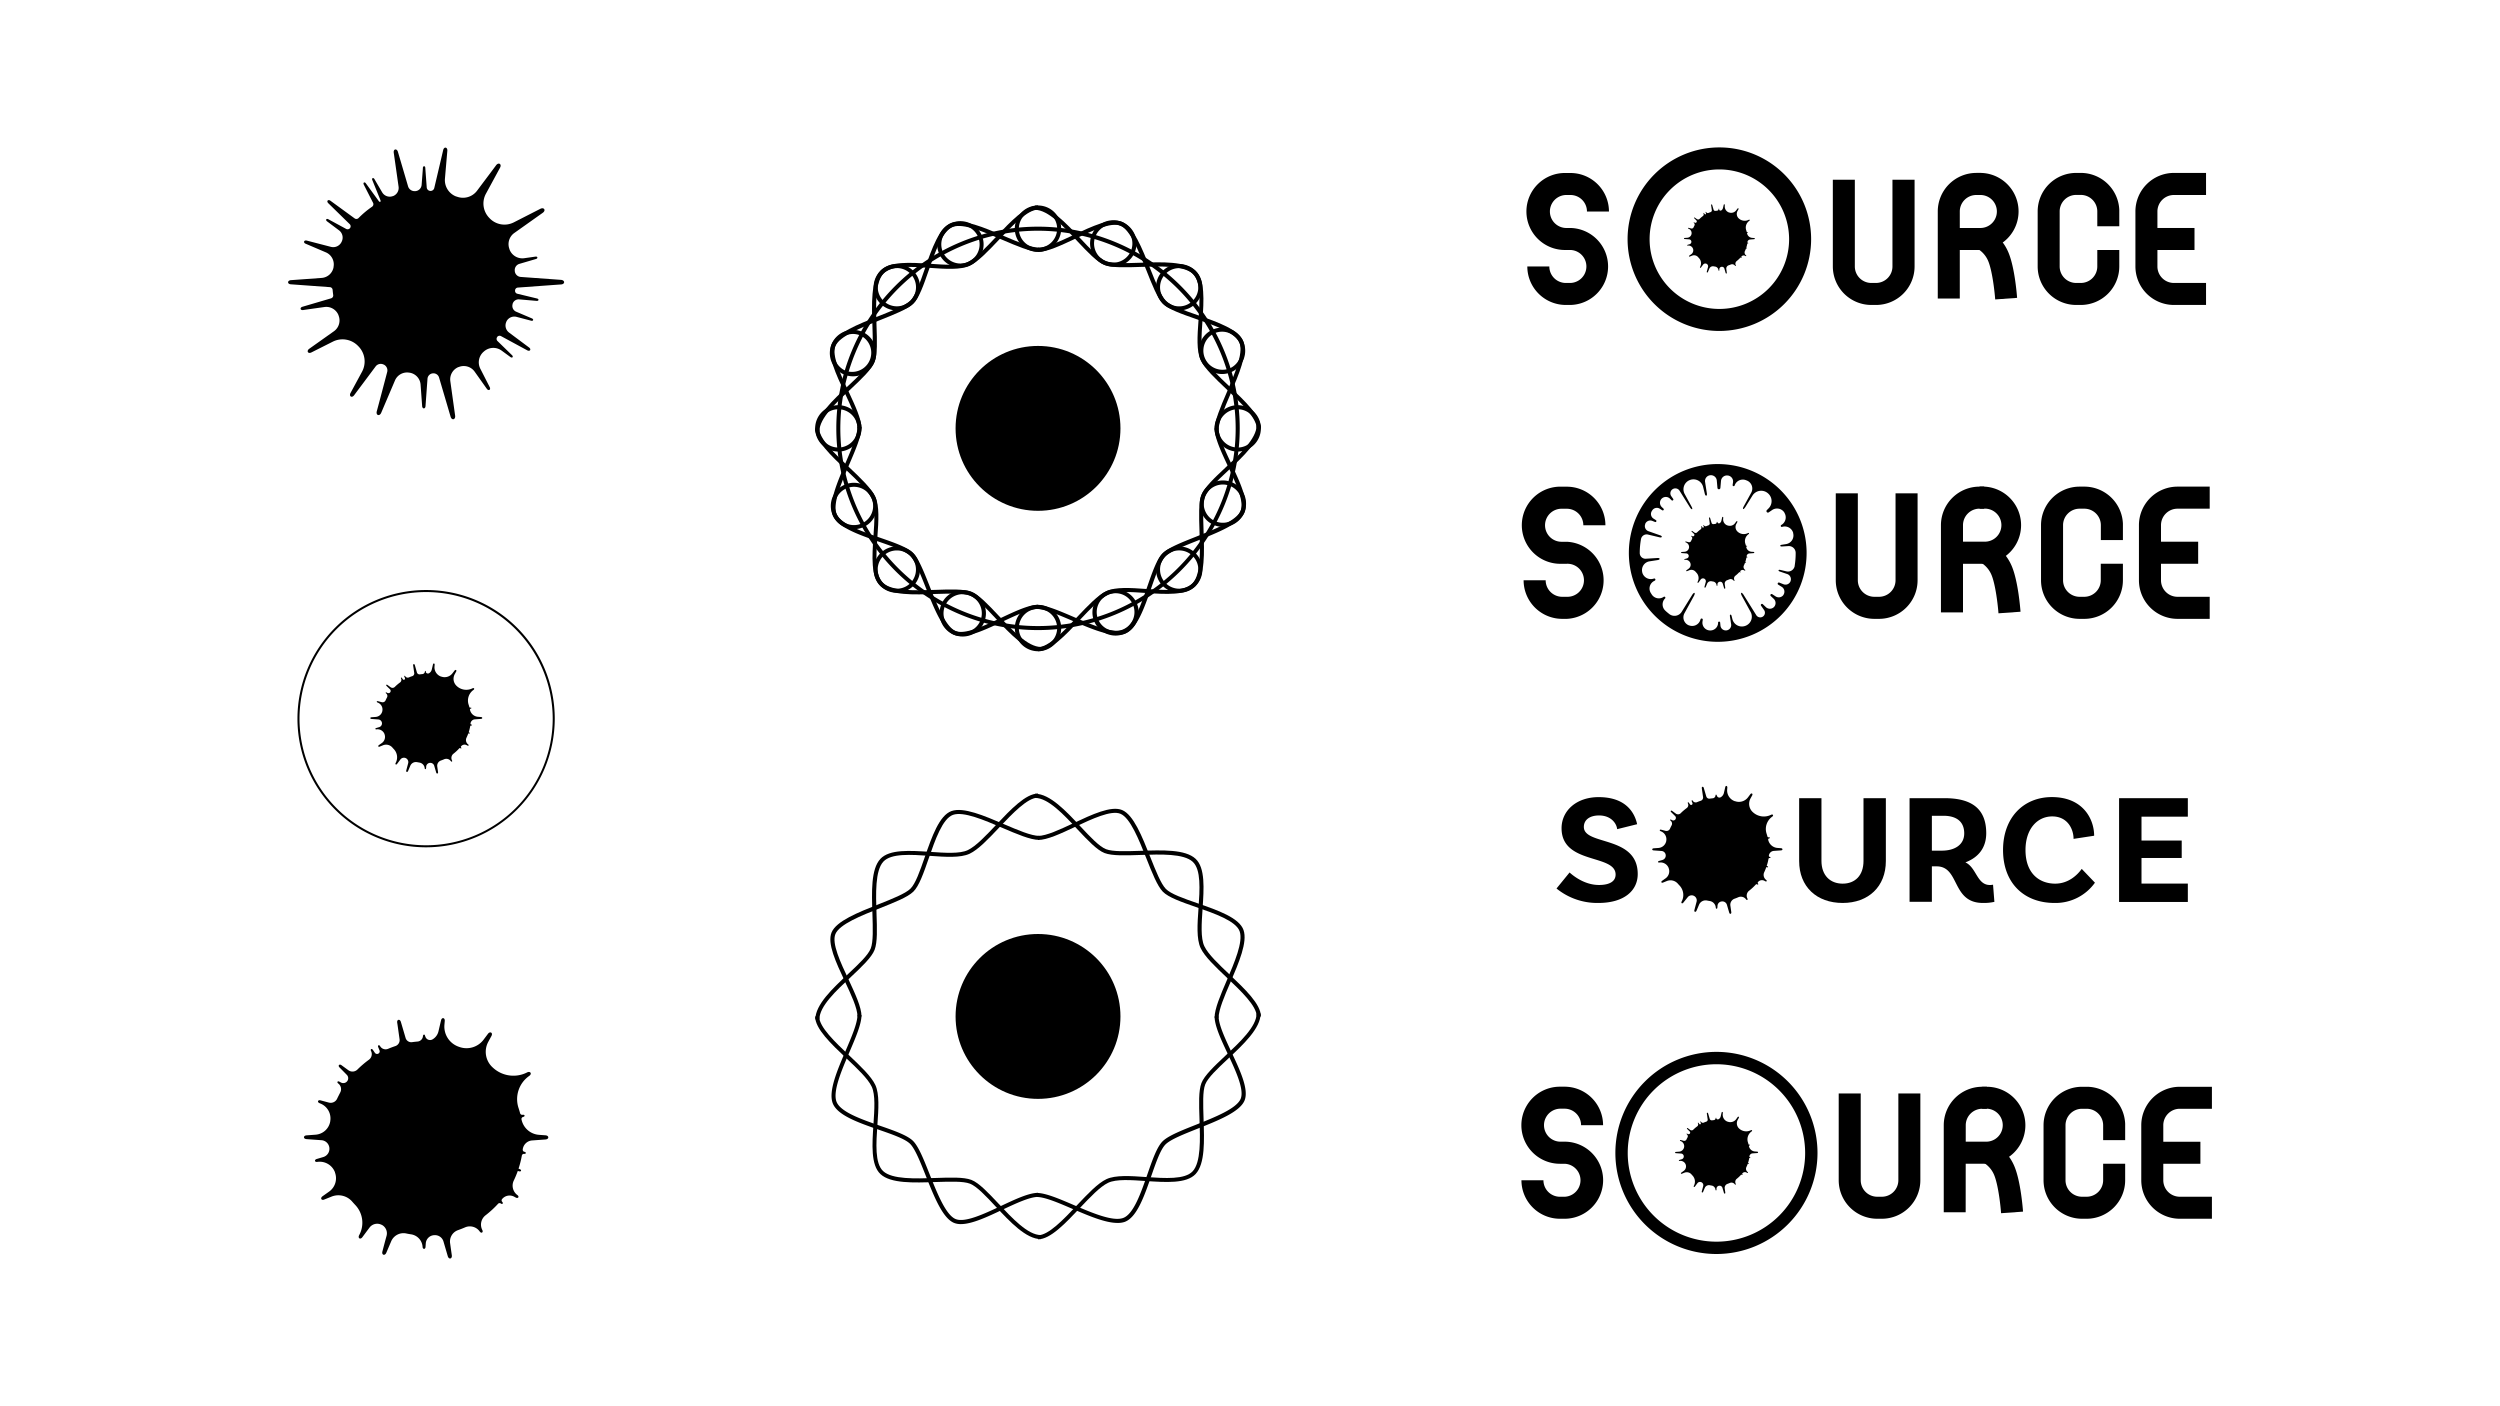 <svg xmlns="http://www.w3.org/2000/svg" viewBox="0 0 1200 675"><g id="Layer_2" data-name="Layer 2"><circle cx="498.25" cy="205.62" r="39.57"/><path d="M498.25,302.44a96.82,96.82,0,1,1,96.82-96.82A96.93,96.93,0,0,1,498.25,302.44Zm0-191.69a94.88,94.88,0,1,0,94.87,94.87A95,95,0,0,0,498.25,110.75Z"/><path d="M498.25,120.91a11.14,11.14,0,1,1,11.13-11.14A11.15,11.15,0,0,1,498.25,120.91Zm0-20.32a9.19,9.19,0,1,0,9.18,9.18A9.19,9.19,0,0,0,498.25,100.59Z"/><path d="M498.25,312.6a11.13,11.13,0,1,1,11.13-11.13A11.14,11.14,0,0,1,498.25,312.6Zm0-20.32a9.19,9.19,0,1,0,9.18,9.19A9.2,9.2,0,0,0,498.25,292.28Z"/><path d="M594.1,216.75a11.13,11.13,0,1,1,11.13-11.13A11.15,11.15,0,0,1,594.1,216.75Zm0-20.31a9.19,9.19,0,1,0,9.18,9.18A9.19,9.19,0,0,0,594.1,196.44Z"/><path d="M402.4,216.75a11.13,11.13,0,1,1,11.13-11.13A11.14,11.14,0,0,1,402.4,216.75Zm0-20.31a9.19,9.19,0,1,0,9.19,9.18A9.2,9.2,0,0,0,402.4,196.44Z"/><path d="M566,149a11.13,11.13,0,1,1,7.87-3.25h0A11.09,11.09,0,0,1,566,149Zm0-20.3a9.18,9.18,0,1,0,6.5,15.67h0a9.18,9.18,0,0,0-6.5-15.67Z"/><path d="M430.47,284.53a11.13,11.13,0,1,1,7.88-3.26h0A11.09,11.09,0,0,1,430.47,284.53Zm0-20.32a9.19,9.19,0,1,0,6.5,2.69A9.13,9.13,0,0,0,430.47,264.21Z"/><path d="M566,284.52a11.09,11.09,0,0,1-7.87-3.25h0a11.13,11.13,0,0,1,15.74-15.74,11.12,11.12,0,0,1-7.87,19Zm-6.49-4.63a9.19,9.19,0,1,0,0-13,9.2,9.2,0,0,0,0,13Z"/><path d="M430.47,149a11.08,11.08,0,0,1-7.87-3.26h0a11.14,11.14,0,1,1,7.87,3.26Zm0-20.31A9.18,9.18,0,0,0,424,144.34h0a9.19,9.19,0,0,0,13,0,9.18,9.18,0,0,0-6.5-15.67Z"/><path d="M534.37,128a11.24,11.24,0,0,1-4.19-.82,11.14,11.14,0,1,1,4.19.82Zm0-20.32a9.2,9.2,0,1,0,8.45,5.62,9.19,9.19,0,0,0-8.45-5.62Z"/><path d="M462.1,305.53a11.13,11.13,0,1,1,4.21-21.44,11.15,11.15,0,0,1,6.12,14.51h0A11.16,11.16,0,0,1,462.1,305.53Zm0-20.32a9.19,9.19,0,1,0,3.45.68A9.21,9.21,0,0,0,462.13,285.21Z"/><path d="M587,252.89a11,11,0,0,1-4.2-.83h0a11.13,11.13,0,1,1,8.39-20.62A11.14,11.14,0,0,1,587,252.89Zm0-20.32a9.18,9.18,0,0,0-3.48,17.69h0A9.18,9.18,0,1,0,587,232.57Z"/><path d="M409.47,180.63a11.14,11.14,0,1,1,4.33-.88A11.1,11.1,0,0,1,409.47,180.63Zm0-20.33A9.22,9.22,0,0,0,401,166,9.2,9.2,0,0,0,406,178h0a9.19,9.19,0,0,0,6.92-17A9.23,9.23,0,0,0,409.47,160.3Z"/><path d="M586.59,179.53a11.13,11.13,0,0,1-4.34-21.39,11.14,11.14,0,0,1,14.58,5.93,11.15,11.15,0,0,1-5.93,14.58h0A11,11,0,0,1,586.59,179.53Zm0-20.32a9.25,9.25,0,0,0-3.57.72,9.19,9.19,0,0,0,7.14,16.93h0a9.19,9.19,0,0,0-3.57-17.65Z"/><path d="M409.93,254a11.15,11.15,0,0,1-4.2-.83,11.13,11.13,0,0,1-.13-20.57,11.13,11.13,0,1,1,4.33,21.4Zm0-20.33a9.19,9.19,0,1,0,3.58,17.65h0a9.19,9.19,0,0,0-3.58-17.65Z"/><path d="M535.48,305.08a11.14,11.14,0,0,1-4.2-.82,11.1,11.1,0,1,1,4.2.82Zm0-20.33a9.22,9.22,0,0,0-3.56.73,9.06,9.06,0,1,0,3.56-.73Z"/><path d="M461,128.44a11.14,11.14,0,1,1,4.33-.88A11.28,11.28,0,0,1,461,128.44Zm0-20.33a9.18,9.18,0,0,0-8.45,12.76h0A9.19,9.19,0,1,0,461,108.11Z"/><path d="M393.31,207h-1.94c0-7.09,8.36-14.9,15.74-21.79,4.94-4.62,9.61-9,10.86-12.25s1-9.67.8-16.44c-.37-10.63-.76-21.62,3.81-26.53,4.38-4.71,14.31-4,23.91-3.37,7,.48,14.19,1,18.06-.85s8.58-6.82,13.61-12.14c7-7.38,14.2-15,20.09-15v2c-5.06,0-12.29,7.64-18.67,14.38-5.17,5.46-10.05,10.62-14.2,12.57-4.33,2-11.47,1.55-19,1-9.15-.63-18.6-1.27-22.36,2.76-4,4.31-3.63,15.38-3.29,25.14.25,7,.48,13.56-.92,17.2s-6.24,8.19-11.35,13C401.35,193.26,393.31,200.76,393.31,207Z"/><path d="M498.25,312.6v-1.94c5.05,0,12.29-7.65,18.67-14.39,5.17-5.46,10.05-10.62,14.2-12.57,4.33-2,11.46-1.54,19-1,9.15.63,18.6,1.28,22.36-2.75,4-4.32,3.63-15.38,3.28-25.14-.24-7-.47-13.56.93-17.2s6.24-8.2,11.35-13c7.09-6.62,15.13-14.13,15.13-20.37h1.94c0,7.09-8.36,14.9-15.74,21.79-4.94,4.62-9.61,9-10.87,12.24s-1,9.67-.79,16.44c.37,10.63.76,21.63-3.81,26.53-4.39,4.71-14.31,4-23.91,3.38-7-.48-14.19-1-18.07.84s-8.57,6.83-13.61,12.15C511.36,305,504.14,312.6,498.25,312.6Z"/><path d="M605.23,205.62h-2c0-5.05-7.64-12.29-14.38-18.67-5.46-5.17-10.62-10-12.57-14.19-2-4.34-1.55-11.47-1-19,.63-9.14,1.28-18.6-2.76-22.35-4.31-4-15.37-3.63-25.13-3.29-7,.24-13.57.47-17.21-.93s-8.19-6.24-13-11.35c-6.62-7.09-14.12-15.12-20.37-15.12v-2c7.09,0,14.9,8.36,21.8,15.74,4.61,4.94,9,9.61,12.24,10.87s9.67,1,16.44.79c10.63-.37,21.62-.76,26.53,3.81,4.71,4.39,4,14.32,3.37,23.92-.48,7-1,14.18.85,18.06s6.82,8.57,12.15,13.61C597.61,192.52,605.23,199.73,605.23,205.62Z"/><path d="M499.63,312.51c-7.09,0-14.9-8.37-21.79-15.75-4.62-4.94-9-9.61-12.24-10.86s-9.67-1-16.44-.8c-10.63.38-21.63.76-26.53-3.81-4.71-4.38-4-14.31-3.37-23.91.47-7,1-14.19-.85-18.06s-6.82-8.57-12.15-13.61c-7.37-7-15-14.19-15-20.09h1.94c0,5.06,7.65,12.29,14.39,18.67,5.46,5.17,10.62,10.05,12.57,14.2,2,4.33,1.55,11.47,1,19-.63,9.15-1.28,18.6,2.75,22.36,4.32,4,15.38,3.63,25.14,3.29,7-.25,13.56-.48,17.21.92s8.19,6.25,13,11.36c6.63,7.09,14.13,15.12,20.37,15.12Z"/><path d="M584.93,206.19H583c0-4.25,2.83-10.8,5.8-17.73,3.75-8.75,8-18.67,6.24-23.68s-12-8.56-21-11.68c-6.8-2.37-13.23-4.6-15.9-7.38s-5.15-9.09-7.82-15.82c-3.66-9.19-7.8-19.6-12.49-21.56-4.47-1.86-13.67,2.47-21.79,6.29-6.88,3.23-13.37,6.29-17.79,6.29v-2c4,0,10.58-3.1,17-6.1,8.9-4.19,18.11-8.52,23.37-6.32,5.45,2.27,9.57,12.62,13.55,22.63,2.6,6.55,5.06,12.74,7.41,15.19s8.56,4.6,15.14,6.89c9.88,3.43,20.1,7,22.17,12.88,2,5.72-2.2,15.57-6.28,25.08C587.68,196,585,202.33,584.93,206.19Z"/><path d="M461.23,305.3a8.58,8.58,0,0,1-3.32-.59c-5.44-2.27-9.56-12.63-13.54-22.64-2.6-6.55-5.06-12.73-7.41-15.18s-8.56-4.61-15.14-6.89c-9.88-3.43-20.1-7-22.17-12.88-2-5.73,2.2-15.57,6.28-25.09,2.89-6.75,5.62-13.12,5.64-17h1.95c0,4.25-2.83,10.79-5.8,17.73-3.75,8.75-8,18.66-6.24,23.67s12,8.56,21,11.69c6.8,2.36,13.23,4.59,15.9,7.38s5.14,9.08,7.82,15.81c3.65,9.19,7.79,19.61,12.48,21.56,4.47,1.87,13.68-2.46,21.8-6.28,6.88-3.24,13.37-6.29,17.79-6.29v1.94c-4,0-10.58,3.11-17,6.11C474,301.8,466.59,305.3,461.23,305.3Z"/><path d="M536.33,304.74c-5.8,0-13.85-3.44-21.67-6.8-6.75-2.89-13.12-5.62-17-5.64v-1.95c4.25,0,10.8,2.83,17.73,5.8,8.75,3.75,18.67,8,23.68,6.24s8.56-12,11.69-21c2.36-6.8,4.59-13.22,7.38-15.9s9.08-5.14,15.81-7.82c9.19-3.65,19.6-7.79,21.56-12.48,1.86-4.47-2.47-13.68-6.29-21.8C586,216.54,583,210,583,205.62h1.95c0,4,3.1,10.58,6.1,17,4.19,8.91,8.52,18.11,6.32,23.38-2.27,5.44-12.62,9.56-22.63,13.54-6.55,2.6-12.73,5.06-15.19,7.42s-4.6,8.56-6.89,15.13c-3.43,9.88-7,20.1-12.88,22.18A10.44,10.44,0,0,1,536.33,304.74Z"/><path d="M413.53,205.62h-1.94c0-4-3.11-10.58-6.11-17-4.18-8.9-8.51-18.11-6.32-23.37,2.28-5.45,12.63-9.56,22.64-13.54,6.55-2.61,12.73-5.07,15.18-7.42s4.61-8.56,6.89-15.13c3.44-9.89,7-20.11,12.88-22.18,5.73-2,15.57,2.2,25.09,6.28,6.75,2.89,13.12,5.62,17,5.64v2c-4.24,0-10.79-2.83-17.73-5.8-8.74-3.75-18.66-8-23.67-6.23s-8.56,12-11.69,21c-2.36,6.81-4.59,13.23-7.38,15.9s-9.08,5.15-15.81,7.82c-9.19,3.66-19.6,7.8-21.56,12.49-1.86,4.47,2.47,13.67,6.29,21.79C410.48,194.71,413.53,201.2,413.53,205.62Z"/><circle cx="498.25" cy="487.89" r="39.57"/><path d="M393.31,489.28h-1.94c0-7.09,8.36-14.9,15.74-21.79,4.94-4.62,9.61-9,10.86-12.25s1-9.66.8-16.43c-.37-10.64-.76-21.63,3.81-26.54,4.38-4.71,14.31-4,23.91-3.37,7,.48,14.19,1,18.06-.85s8.58-6.82,13.61-12.14c7-7.37,14.2-15,20.09-15v1.95c-5.06,0-12.29,7.64-18.67,14.39-5.17,5.46-10.05,10.62-14.2,12.56-4.33,2-11.47,1.55-19,1-9.15-.62-18.6-1.27-22.36,2.76-4,4.32-3.63,15.38-3.29,25.14.25,7,.48,13.56-.92,17.2s-6.24,8.2-11.35,13C401.35,475.53,393.31,483,393.31,489.28Z"/><path d="M498.25,594.87v-1.94c5.05,0,12.29-7.64,18.67-14.39,5.17-5.46,10.05-10.62,14.2-12.56,4.33-2,11.46-1.55,19-1,9.14.62,18.6,1.27,22.36-2.76,4-4.32,3.63-15.38,3.28-25.14-.24-7-.47-13.56.93-17.2s6.24-8.2,11.35-13c7.09-6.62,15.13-14.13,15.13-20.37h1.94c0,7.09-8.36,14.9-15.74,21.79-4.94,4.62-9.61,9-10.87,12.25s-1,9.66-.79,16.43c.37,10.64.76,21.63-3.81,26.54-4.39,4.71-14.31,4-23.91,3.37-7-.48-14.19-1-18.07.85s-8.57,6.82-13.61,12.14C511.36,587.25,504.14,594.87,498.25,594.87Z"/><path d="M605.23,487.89h-2c0-5.05-7.64-12.28-14.38-18.67-5.46-5.16-10.62-10.05-12.57-14.19-2-4.34-1.55-11.47-1-19,.63-9.15,1.28-18.61-2.76-22.36-4.31-4-15.37-3.63-25.13-3.29-7,.24-13.57.48-17.21-.92s-8.19-6.25-13-11.36C510.61,391,503.11,383,496.86,383V381c7.09,0,14.9,8.36,21.8,15.74,4.61,4.95,9,9.61,12.24,10.87s9.67,1,16.44.79c10.63-.37,21.62-.75,26.53,3.81,4.71,4.39,4,14.32,3.37,23.92-.48,7-1,14.18.85,18.06s6.82,8.57,12.15,13.61C597.61,474.79,605.23,482,605.23,487.89Z"/><path d="M499.63,594.78c-7.09,0-14.9-8.36-21.79-15.74-4.61-4.95-9-9.61-12.24-10.87s-9.67-1-16.44-.8c-10.63.38-21.63.76-26.53-3.8-4.71-4.39-4-14.32-3.37-23.92.47-7,1-14.18-.85-18.06S411.59,513,406.26,508c-7.37-7-15-14.19-15-20.09h1.94c0,5.06,7.65,12.29,14.39,18.68,5.46,5.16,10.62,10.05,12.57,14.19,2,4.34,1.55,11.47,1,19-.63,9.15-1.28,18.61,2.75,22.36,4.32,4,15.38,3.63,25.14,3.29,7-.24,13.56-.48,17.21.92s8.19,6.25,13,11.36c6.63,7.09,14.13,15.12,20.37,15.12Z"/><path d="M584.93,488.46H583c0-4.25,2.83-10.8,5.8-17.73,3.75-8.75,8-18.66,6.24-23.67s-12-8.56-21-11.69c-6.8-2.36-13.23-4.6-15.9-7.38s-5.15-9.09-7.82-15.82c-3.66-9.18-7.8-19.6-12.49-21.55-4.47-1.87-13.67,2.46-21.79,6.28-6.88,3.24-13.37,6.29-17.79,6.29v-1.95c4,0,10.58-3.1,17-6.1,8.9-4.19,18.11-8.52,23.37-6.32,5.45,2.27,9.57,12.62,13.55,22.64,2.6,6.54,5.06,12.73,7.41,15.18s8.56,4.61,15.14,6.89c9.88,3.43,20.1,7,22.17,12.88,2,5.73-2.2,15.57-6.28,25.09C587.68,478.23,585,484.61,584.93,488.46Z"/><path d="M461.23,587.57a8.58,8.58,0,0,1-3.32-.59c-5.44-2.27-9.56-12.62-13.54-22.64-2.6-6.54-5.06-12.73-7.41-15.18s-8.56-4.61-15.14-6.89c-9.88-3.43-20.1-7-22.17-12.88-2-5.73,2.2-15.57,6.28-25.09,2.89-6.74,5.62-13.12,5.64-17h1.95c0,4.25-2.83,10.8-5.8,17.73-3.75,8.75-8,18.66-6.24,23.67s12,8.56,21,11.69c6.8,2.36,13.23,4.6,15.9,7.38s5.14,9.09,7.82,15.82c3.65,9.18,7.79,19.6,12.48,21.55,4.47,1.87,13.68-2.46,21.8-6.28,6.88-3.24,13.37-6.29,17.79-6.29v1.95c-4,0-10.58,3.1-17,6.1C474,584.07,466.59,587.57,461.23,587.57Z"/><path d="M536.33,587c-5.8,0-13.85-3.45-21.67-6.8-6.75-2.9-13.12-5.63-17-5.65v-1.94c4.25,0,10.8,2.83,17.73,5.8,8.75,3.75,18.67,8,23.68,6.23s8.56-12,11.69-21c2.36-6.8,4.59-13.22,7.38-15.9s9.08-5.14,15.81-7.82c9.19-3.65,19.6-7.79,21.56-12.48,1.86-4.47-2.47-13.68-6.29-21.8C586,498.81,583,492.32,583,487.89h1.95c0,4,3.1,10.59,6.1,17,4.19,8.91,8.52,18.11,6.32,23.38-2.27,5.45-12.62,9.56-22.63,13.54-6.55,2.61-12.73,5.06-15.19,7.42s-4.6,8.56-6.89,15.13c-3.43,9.88-7,20.1-12.88,22.18A10.17,10.17,0,0,1,536.33,587Z"/><path d="M413.53,487.89h-1.94c0-4-3.11-10.58-6.11-16.95-4.18-8.91-8.51-18.11-6.32-23.38,2.28-5.45,12.63-9.56,22.64-13.54,6.55-2.61,12.73-5.06,15.18-7.42s4.61-8.56,6.89-15.13c3.44-9.88,7-20.1,12.88-22.18,5.73-2,15.57,2.21,25.09,6.28,6.75,2.89,13.12,5.63,17,5.65v1.94c-4.24,0-10.79-2.83-17.73-5.8-8.74-3.75-18.66-8-23.67-6.23s-8.56,12-11.69,21c-2.36,6.8-4.59,13.22-7.38,15.9s-9.08,5.14-15.81,7.82c-9.19,3.65-19.6,7.79-21.56,12.48-1.86,4.47,2.47,13.67,6.29,21.8C410.48,477,413.53,483.47,413.53,487.89Z"/><path d="M269.26,134.33l-19.32-1.4a3.1,3.1,0,0,1-2.84-2.75v-.12a3.12,3.12,0,0,1,2.19-3.4l8-2.35c1-.3.79-1.28-.24-1.14l-5.42.77a6.58,6.58,0,0,1-7.07-4.23l0-.09a6.58,6.58,0,0,1,2.28-7.77l13.67-9.7c1.69-1.19.62-2.82-1.16-1.91l-12.79,6.53a9.86,9.86,0,0,1-11.54-2l-.1-.11a9.88,9.88,0,0,1-1.71-11.61c2.85-5.24,6.23-11.49,6.79-12.51,1-1.81-.69-2.8-1.88-1.2-.72,1-5.46,7.3-9.16,12.24a8.42,8.42,0,0,1-9.78,2.77l-.13,0a8.41,8.41,0,0,1-5.48-8.58c.47-5.53,1.06-12.32,1.15-13.37.15-1.81-1.59-2.16-2-.32-.33,1.46-3.13,13.32-4.27,18.17a1.81,1.81,0,0,1-1.87,1.39h-.06a1.8,1.8,0,0,1-1.69-1.67c-.24-3.26-.64-8.66-.69-9.4-.07-1.08-1.09-1-1.16,0,0,.63-.36,4.93-.6,8.17a3.25,3.25,0,0,1-2.93,3h-.17a3.25,3.25,0,0,1-3.41-2.31c-1.57-5.36-4.5-15.28-4.87-16.54-.51-1.75-2.26-1.44-2,.43.19,1.29,1.52,10.65,2.32,16.3a4.2,4.2,0,0,1-2.72,4.53l-.09,0a4.22,4.22,0,0,1-5.07-1.83c-1.56-2.67-3.41-5.82-3.71-6.35-.55-.93-1.44-.45-1,.52l3.89,9.61c.13.33.09.67-.09.78s-.5-.05-.71-.34L175.61,88c-.62-.88-1.47-.32-1,.61.34.67,3,5.91,4.47,8.76a1.47,1.47,0,0,1-.49,1.86,44.3,44.3,0,0,0-6.48,5.43,1.45,1.45,0,0,1-1.88.17l-11.6-8.46c-1.16-.85-2.11.19-1,1.23.82.79,7.27,7.12,10.24,10a1.42,1.42,0,0,1,.15,1.87v0a1.45,1.45,0,0,1-1.85.42l-8.57-4.65c-.95-.52-1.47.36-.63,1l5.78,4.33A4.36,4.36,0,0,1,164,116l-.07.16a4.43,4.43,0,0,1-5.09,2.33l-11.56-3c-1.39-.37-1.9,1-.52,1.52l9.68,4.13a6.28,6.28,0,0,1,3.68,6.87l0,.17a6.24,6.24,0,0,1-5.68,5.22l-14.77,1.07c-1.81.13-1.88,1.91,0,2l18.68,1.36a1.42,1.42,0,0,1,1.31,1.32c.07.83.17,1.65.28,2.47a1.43,1.43,0,0,1-1,1.57l-13.75,4.05c-1.38.41-1.13,1.79.35,1.58.83-.13,5.91-.85,10.18-1.45a6.33,6.33,0,0,1,6.79,4l0,.09a6.34,6.34,0,0,1-2.19,7.52l-11.87,8.42c-1.48,1.06-.62,2.61,1.06,1.75L159.74,164a10.37,10.37,0,0,1,12.16,2.09l.11.11a10.36,10.36,0,0,1,1.78,12.2l-5.52,10.2c-.87,1.6.59,2.61,1.72,1.1.81-1.1,7-9.35,10.31-13.81a3.08,3.08,0,0,1,3.86-.89l.05,0a3.09,3.09,0,0,1,1.65,3.54c-1.51,5.73-4.57,17.37-5,18.86-.53,2,1.34,2.56,2.12.73.51-1.2,4.15-9.73,6.62-15.54a6.32,6.32,0,0,1,6.86-3.71h.1a6.27,6.27,0,0,1,5.32,5.72c.32,4.33.69,9.51.75,10.33.11,1.44,1.51,1.49,1.62,0,.07-1,.62-8.67.95-13.14a2.8,2.8,0,0,1,2.55-2.58h0a2.81,2.81,0,0,1,3,2c1.67,5.67,5.09,17.27,5.52,18.76.58,2,2.47,1.5,2.19-.47L216.16,183a6.39,6.39,0,0,1,3.91-6.82l.1,0a6.41,6.41,0,0,1,7.66,2.21l5.84,8.23c.83,1.18,2.06.49,1.38-.83-.38-.73-2.58-5.06-4.51-8.83a6.76,6.76,0,0,1,1.66-8.18l.1-.08a6.76,6.76,0,0,1,8.45-.43l4.29,3.13c.87.64,1.5-.16.75-.89l-7-6.82a1.45,1.45,0,0,1-.14-1.89l0-.06a1.44,1.44,0,0,1,1.83-.41l12.61,6.83c1.26.69,2.07-.47.87-1.36l-9.62-7.18a4.22,4.22,0,0,1-1.28-5.19l0-.06a4.22,4.22,0,0,1,4.89-2.27l7,1.84c1.05.28,1.34-.69.38-1.1l-7.61-3.24a3,3,0,0,1-1.7-3.48V146a3,3,0,0,1,3.15-2.3l8.43.73c1.07.1,1.2-.92.18-1.15L248.33,141a1.43,1.43,0,0,1-1.1-1.53v-.13a1.43,1.43,0,0,1,1.32-1.3c5.26-.38,19-1.39,20.7-1.5C271.32,136.43,271.25,134.48,269.26,134.33Z"/><path d="M204.1,497.3a2.37,2.37,0,0,0,3.45,1.64,6.06,6.06,0,0,0,2.91-3.87c.61-2.62,1.11-4.75,1.24-5.28.37-1.63,1.92-1.32,1.78.28l-.16,1.86a10.24,10.24,0,0,0,6.86,10.5l.23.08a10.23,10.23,0,0,0,11.7-3.46l2.09-2.79c1.06-1.42,2.55-.54,1.67,1.06-.19.34-.72,1.34-1.46,2.69a10.11,10.11,0,0,0,1.92,12.22l.13.12A14.49,14.49,0,0,0,253,514.77h0c1.57-.8,2.52.64,1,1.69l0,0a13.59,13.59,0,0,0-5.11,15.35c.28.84.53,1.7.77,2.57a1,1,0,0,0,1.07.72l.26,0c.92-.13,1.14.75.22,1l-.19.06a1,1,0,0,0-.7,1.14v0a9.25,9.25,0,0,0,8.4,7.42l3.11.23c1.76.12,1.83,1.85,0,2l-6.39.46a4.91,4.91,0,0,0-4.53,4.34v.06a1,1,0,0,0,.74,1.05l.13,0c.89.21.79,1.11-.17,1h-.07a1,1,0,0,0-1.05.8,45.24,45.24,0,0,1-1.59,6.29l.7.3c.84.36.58,1.23-.34,1l-.72-.19a49.41,49.41,0,0,1-1.93,4.62,5.63,5.63,0,0,0,1.73,6.95h0c1.07.79.36,1.81-.77,1.2l-.76-.41a4.64,4.64,0,0,0-5.83,1.17l0,0a1,1,0,0,0,.08,1.3h0c.66.65.11,1.36-.67.79h0a1,1,0,0,0-1.32.14,47.34,47.34,0,0,1-6,5.52,5.66,5.66,0,0,0-1.56,7.07h0c.6,1.17-.49,1.78-1.22.74h0a5.81,5.81,0,0,0-7.09-2c-1.08.47-2.18.9-3.3,1.3a5.79,5.79,0,0,0-3.85,6.3c.4,2.88.74,5.22.82,5.79.25,1.75-1.43,2.18-1.94.42-.19-.67-1.07-3.65-2.07-7.07a4.24,4.24,0,0,0-4.43-3l-.14,0a4.22,4.22,0,0,0-3.91,3.89c-.06.86-.11,1.48-.12,1.71-.09,1.32-1.34,1.27-1.43,0v-.1a6.5,6.5,0,0,0-5.53-5.91c-.79-.12-1.58-.26-2.36-.43a6.43,6.43,0,0,0-7.18,3.8l-2.33,5.46c-.69,1.63-2.35,1.13-1.87-.64.19-.7,1-3.89,2-7.5a4.6,4.6,0,0,0-2.33-5.26l-.07,0a4.6,4.6,0,0,0-5.79,1.33c-1.7,2.27-3.1,4.16-3.44,4.62-1,1.34-2.29.44-1.52-1v0a12.39,12.39,0,0,0-1.82-14.4c-.53-.56-1.05-1.13-1.55-1.71a8.79,8.79,0,0,0-9.95-2.36l-3.3,1.33c-1.51.73-2.25-.61-.94-1.54l3.12-2.21a7.84,7.84,0,0,0,2.82-9.14l0-.12a7.84,7.84,0,0,0-8.48-5h0c-1.31.19-1.53-1-.31-1.39l3.17-.94a4.11,4.11,0,0,0,2.93-4.34v-.06a4.1,4.1,0,0,0-3.78-3.68l-7.19-.52c-1.66-.12-1.6-1.69,0-1.81l4.38-.32a7.71,7.71,0,0,0,7-6.35l0-.11a7.7,7.7,0,0,0-4.56-8.43l-.59-.25c-1.22-.51-.77-1.67.47-1.35l4,1.07a3.4,3.4,0,0,0,4-1.88c.47-1,1-2,1.5-3a3.39,3.39,0,0,0-1-4.29h0c-.74-.56-.28-1.33.56-.87l.79.43a2.37,2.37,0,0,0,3-.68l0,0a2.33,2.33,0,0,0-.25-3.06L163,512.4c-.95-.93-.11-1.85.92-1.1l3.29,2.4a3.36,3.36,0,0,0,4.35-.32,47.66,47.66,0,0,1,5.52-4.71,3.34,3.34,0,0,0,1-4.23h0c-.42-.82.33-1.31.88-.53l1,1.46a1.26,1.26,0,0,0,1.65.37l0,0a1.26,1.26,0,0,0,.55-1.57c-.33-.81-.57-1.4-.63-1.57-.35-.85.44-1.28.92-.45h0a3.05,3.05,0,0,0,3.82,1.29c1.12-.47,2.27-.91,3.43-1.3a3,3,0,0,0,2.09-3.31c-.53-3.73-1-7.21-1.13-7.92-.25-1.66,1.31-1.93,1.76-.39l2.27,7.71a2.84,2.84,0,0,0,3.15,2c.85-.12,1.71-.21,2.58-.29a2.83,2.83,0,0,0,2.6-2.61h0c.07-.92,1-1,1,0Z"/><path d="M204.33,322.41a1.09,1.09,0,0,0,1.58.76,2.79,2.79,0,0,0,1.34-1.78l.57-2.43c.17-.74.88-.6.81.13l-.07.86a4.71,4.71,0,0,0,3.15,4.81l.1,0a4.7,4.7,0,0,0,5.37-1.58l1-1.29c.49-.65,1.17-.24.77.49-.09.16-.34.61-.67,1.23a4.63,4.63,0,0,0,.88,5.61l.06.06a6.66,6.66,0,0,0,7.58,1.11h0c.72-.37,1.16.3.47.78h0a6.24,6.24,0,0,0-2.35,7c.13.39.25.78.36,1.18a.44.44,0,0,0,.49.33l.12,0c.42-.06.52.34.1.46l-.09,0a.46.46,0,0,0-.32.52v0a4.24,4.24,0,0,0,3.85,3.4l1.43.11c.81.05.84.85,0,.9l-2.94.22a2.23,2.23,0,0,0-2.07,2v0a.44.44,0,0,0,.34.49h.05c.42.1.37.51-.07.47h0a.46.46,0,0,0-.48.37,20.91,20.91,0,0,1-.72,2.88l.31.14c.39.17.27.56-.15.45l-.33-.09a22,22,0,0,1-.89,2.12,2.59,2.59,0,0,0,.8,3.19h0c.49.37.17.84-.35.56l-.35-.19a2.13,2.13,0,0,0-2.68.54h0a.43.43,0,0,0,0,.59h0c.31.3.05.62-.3.36h0a.46.46,0,0,0-.61.06,21.26,21.26,0,0,1-2.74,2.54,2.58,2.58,0,0,0-.71,3.24h0c.28.54-.22.81-.56.34h0a2.67,2.67,0,0,0-3.25-.89c-.49.21-1,.41-1.51.59a2.66,2.66,0,0,0-1.77,2.89l.38,2.66c.11.8-.66,1-.89.19l-.95-3.24a1.93,1.93,0,0,0-2-1.37h-.07a1.94,1.94,0,0,0-1.79,1.79c0,.39,0,.67-.06.78,0,.61-.61.59-.65,0v0a3,3,0,0,0-2.53-2.71l-1.09-.2a2.93,2.93,0,0,0-3.29,1.74l-1.07,2.51c-.32.74-1.08.52-.86-.3.09-.32.47-1.78.91-3.44a2.11,2.11,0,0,0-1.07-2.41l0,0a2.12,2.12,0,0,0-2.66.61l-1.58,2.12c-.45.62-1.05.21-.7-.44h0a5.67,5.67,0,0,0-.84-6.61c-.24-.26-.48-.52-.71-.79a4,4,0,0,0-4.56-1.08l-1.51.61c-.7.34-1-.28-.43-.71l1.43-1a3.6,3.6,0,0,0,1.29-4.19l0-.06a3.58,3.58,0,0,0-3.89-2.3h0c-.6.09-.7-.48-.14-.64l1.45-.43a1.87,1.87,0,0,0,1.34-2v0a1.88,1.88,0,0,0-1.73-1.69l-3.3-.24c-.76-.05-.74-.77,0-.82l2-.15a3.53,3.53,0,0,0,3.23-2.91v-.06a3.52,3.52,0,0,0-2.09-3.86l-.27-.12c-.56-.23-.35-.77.21-.62l1.86.49a1.57,1.57,0,0,0,1.82-.86c.21-.48.44-.94.68-1.39a1.55,1.55,0,0,0-.44-2h0c-.34-.26-.13-.61.25-.4l.36.19a1.09,1.09,0,0,0,1.4-.31h0a1.09,1.09,0,0,0-.12-1.41l-1.63-1.59c-.44-.43-.05-.85.42-.5l1.51,1.1a1.55,1.55,0,0,0,2-.15,20.9,20.9,0,0,1,2.53-2.16,1.54,1.54,0,0,0,.46-1.94h0c-.19-.37.16-.6.41-.24l.47.67a.58.58,0,0,0,.76.17h0a.58.58,0,0,0,.25-.72l-.29-.72c-.16-.39.2-.59.42-.21h0a1.41,1.41,0,0,0,1.75.59c.51-.22,1-.42,1.57-.6a1.38,1.38,0,0,0,1-1.52c-.24-1.71-.47-3.3-.52-3.63-.11-.76.6-.89.81-.18l1,3.54a1.31,1.31,0,0,0,1.45.91c.39-.05.78-.1,1.18-.13a1.31,1.31,0,0,0,1.2-1.2h0c0-.42.44-.44.47,0Z"/><path d="M204.53,406.71A61.75,61.75,0,1,1,266.28,345,61.82,61.82,0,0,1,204.53,406.71Zm0-122.52A60.77,60.77,0,1,0,265.3,345,60.85,60.85,0,0,0,204.53,284.19Z"/><path d="M998.8,146.38h-2.24a18.5,18.5,0,0,1-18.48-18.48V101.52A18.5,18.5,0,0,1,996.56,83h2.24a18.5,18.5,0,0,1,18.46,17.79h0v7.81h-10.56v-7.12a7.92,7.92,0,0,0-7.91-7.92h-2.24a7.92,7.92,0,0,0-7.91,7.92V127.9a7.92,7.92,0,0,0,7.91,7.92h2.24a7.92,7.92,0,0,0,7.91-7.92V120h10.56v7.91A18.5,18.5,0,0,1,998.8,146.38Z"/><path d="M957.7,143.73c-.26-3.53-1.37-13.76-3.39-18.5a12.43,12.43,0,0,0-5-5.78L954,110A22.77,22.77,0,0,1,964,121.08c3.08,7.22,4.1,20.41,4.21,21.89Z"/><path d="M950.86,120H935.42V109.43h15.44a7.92,7.92,0,0,0,0-15.83h-2.24V83h2.24a18.48,18.48,0,0,1,0,36.95Z"/><path d="M940.7,143.29H930.13V101.51A18.5,18.5,0,0,1,948.61,83h2.24V93.6h-2.24a7.92,7.92,0,0,0-7.91,7.91Z"/><path d="M900.47,146.38h-2.24a18.5,18.5,0,0,1-18.47-18.48V86.26h10.56V127.9a7.92,7.92,0,0,0,7.91,7.92h2.24a7.92,7.92,0,0,0,7.91-7.92V86.26H919V127.9A18.5,18.5,0,0,1,900.47,146.38Z"/><path d="M753.83,146.38h-2.24a18.5,18.5,0,0,1-18.48-18.48h10.57a7.92,7.92,0,0,0,7.91,7.92h2.24a7.92,7.92,0,0,0,0-15.83h-2.24a18.48,18.48,0,1,1,0-36.95h2.24a18.49,18.49,0,0,1,18.47,18.48H761.74a7.92,7.92,0,0,0-7.91-7.92h-2.24a7.92,7.92,0,0,0,0,15.83h2.24a18.48,18.48,0,0,1,0,36.95Z"/><path d="M1058.9,146.38h-15.43A18.5,18.5,0,0,1,1025,127.9V101.52A18.5,18.5,0,0,1,1043.47,83h15.43V93.6h-15.43a7.92,7.92,0,0,0-7.91,7.92V127.9a7.92,7.92,0,0,0,7.91,7.92h15.43Z"/><rect x="1030.27" y="109.43" width="23.09" height="10.57"/><path d="M825.17,100.54a.68.68,0,0,0,1,.48,1.77,1.77,0,0,0,.84-1.13c.18-.76.33-1.37.36-1.53.11-.47.56-.38.52.08l0,.54a3,3,0,0,0,2,3l.06,0a3,3,0,0,0,3.4-1l.61-.81c.3-.41.74-.16.48.31,0,.1-.21.38-.42.78a2.94,2.94,0,0,0,.55,3.55l0,0a4.21,4.21,0,0,0,4.8.7h0c.45-.23.73.19.29.49h0a3.94,3.94,0,0,0-1.49,4.45c.08.25.16.5.22.75a.29.29,0,0,0,.32.21h.07c.27,0,.33.21.07.29l-.06,0a.28.28,0,0,0-.2.33h0a2.69,2.69,0,0,0,2.44,2.15l.9.07c.51,0,.53.54,0,.57l-1.85.14a1.42,1.42,0,0,0-1.32,1.26h0a.29.29,0,0,0,.22.31h0c.26.06.23.32,0,.29h0a.29.29,0,0,0-.3.24,13.85,13.85,0,0,1-.46,1.82l.2.09c.25.1.17.36-.1.28l-.21-.05a13.07,13.07,0,0,1-.56,1.34,1.65,1.65,0,0,0,.51,2h0c.31.23.1.53-.22.35l-.23-.12a1.34,1.34,0,0,0-1.69.34h0a.28.28,0,0,0,0,.37h0c.19.19,0,.4-.19.23h0a.29.29,0,0,0-.39,0,14.66,14.66,0,0,1-1.73,1.61,1.62,1.62,0,0,0-.45,2h0c.17.34-.14.52-.36.22h0a1.69,1.69,0,0,0-2.06-.56c-.31.13-.63.26-1,.37a1.68,1.68,0,0,0-1.11,1.83l.23,1.68c.08.51-.41.64-.56.13-.05-.2-.31-1.06-.6-2.06a1.23,1.23,0,0,0-1.29-.87h0a1.22,1.22,0,0,0-1.13,1.13c0,.25,0,.43,0,.49,0,.39-.39.37-.41,0v0a1.9,1.9,0,0,0-1.61-1.72l-.69-.12a1.85,1.85,0,0,0-2.08,1.1l-.68,1.58c-.2.48-.68.33-.54-.18.06-.21.3-1.13.58-2.18a1.35,1.35,0,0,0-.68-1.53h0a1.34,1.34,0,0,0-1.68.39l-1,1.34c-.29.39-.67.13-.44-.28h0a3.59,3.59,0,0,0-.53-4.18l-.45-.5a2.56,2.56,0,0,0-2.89-.68l-1,.39c-.44.21-.66-.18-.28-.45l.91-.64a2.29,2.29,0,0,0,.82-2.66l0,0a2.26,2.26,0,0,0-2.46-1.46h0c-.38.06-.44-.3-.08-.4l.92-.28a1.2,1.2,0,0,0,.85-1.26h0a1.19,1.19,0,0,0-1.1-1.07l-2.09-.15c-.48,0-.46-.49,0-.53l1.27-.09a2.23,2.23,0,0,0,2-1.84v0a2.21,2.21,0,0,0-1.32-2.44l-.17-.08c-.35-.15-.22-.48.14-.39l1.17.31a1,1,0,0,0,1.15-.55c.13-.3.28-.59.43-.88a1,1,0,0,0-.28-1.24h0c-.21-.16-.08-.39.16-.26l.23.13a.69.69,0,0,0,.88-.2h0a.69.69,0,0,0-.07-.89l-1-1c-.27-.26,0-.53.27-.31l1,.69a1,1,0,0,0,1.26-.09,13.93,13.93,0,0,1,1.6-1.37,1,1,0,0,0,.29-1.23h0c-.12-.24.1-.38.26-.15l.3.42a.37.37,0,0,0,.48.11h0a.35.35,0,0,0,.15-.45l-.18-.46c-.1-.25.13-.37.27-.13h0a.89.89,0,0,0,1.11.38c.33-.14.66-.27,1-.38a.88.88,0,0,0,.6-1c-.15-1.08-.3-2.09-.33-2.3-.07-.48.38-.56.52-.11.05.19.34,1.18.66,2.24a.81.81,0,0,0,.91.57l.75-.08a.82.82,0,0,0,.75-.76h0c0-.27.28-.28.3,0Z"/><path d="M825.29,158.86a44.05,44.05,0,1,1,44.05-44.05A44.1,44.1,0,0,1,825.29,158.86Zm0-77.53a33.48,33.48,0,1,0,33.48,33.48A33.52,33.52,0,0,0,825.29,81.33Z"/><path d="M1001.62,585h-2.24a18.5,18.5,0,0,1-18.48-18.48V540.12a18.5,18.5,0,0,1,18.48-18.47h2.24a18.49,18.49,0,0,1,18.46,17.79h0v7.81h-10.57v-7.13a7.92,7.92,0,0,0-7.91-7.91h-2.24a7.92,7.92,0,0,0-7.91,7.91v26.39a7.92,7.92,0,0,0,7.91,7.92h2.24a7.92,7.92,0,0,0,7.91-7.92V558.6h10.57v7.91A18.5,18.5,0,0,1,1001.62,585Z"/><path d="M960.52,582.34c-.25-3.53-1.36-13.76-3.39-18.5a12.62,12.62,0,0,0-5.07-5.81l4.73-9.45a22.77,22.77,0,0,1,10.06,11.11c3.08,7.22,4.1,20.41,4.21,21.89Z"/><path d="M953.68,558.6H938.25V548h15.43a7.92,7.92,0,0,0,0-15.83h-2.24V521.65h2.24a18.48,18.48,0,1,1,0,37Z"/><path d="M943.52,581.9H933V540.12a18.5,18.5,0,0,1,18.48-18.48h2.23v10.57h-2.23a7.92,7.92,0,0,0-7.92,7.91Z"/><path d="M903.3,585h-2.24a18.5,18.5,0,0,1-18.48-18.48V524.87h10.57v41.64a7.92,7.92,0,0,0,7.91,7.92h2.24a7.92,7.92,0,0,0,7.91-7.92V524.87h10.56v41.64A18.5,18.5,0,0,1,903.3,585Z"/><path d="M751,585h-2.24a18.5,18.5,0,0,1-18.47-18.48h10.56a7.92,7.92,0,0,0,7.91,7.92H751a7.92,7.92,0,0,0,0-15.83h-2.24a18.48,18.48,0,0,1,0-37H751a18.5,18.5,0,0,1,18.48,18.47H758.91a7.91,7.91,0,0,0-7.91-7.91h-2.24a7.92,7.92,0,0,0,0,15.83H751a18.48,18.48,0,1,1,0,37Z"/><path d="M1061.72,585h-15.43a18.5,18.5,0,0,1-18.48-18.48V540.12a18.5,18.5,0,0,1,18.48-18.47h15.43v10.56h-15.43a7.92,7.92,0,0,0-7.91,7.91v26.39a7.92,7.92,0,0,0,7.91,7.92h15.43Z"/><rect x="1033.1" y="548.04" width="23.09" height="10.57"/><path d="M823.75,536.66a.81.81,0,0,0,1.18.56,2.05,2.05,0,0,0,1-1.32c.21-.9.38-1.62.43-1.8.12-.56.65-.46.6.09l-.05.63a3.5,3.5,0,0,0,2.34,3.59l.08,0a3.48,3.48,0,0,0,4-1.17l.71-1c.36-.48.87-.18.57.37l-.5.91a3.46,3.46,0,0,0,.66,4.17l0,0a5,5,0,0,0,5.64.83h0c.53-.27.86.22.35.58h0a4.63,4.63,0,0,0-1.75,5.23,8.89,8.89,0,0,1,.26.88.33.33,0,0,0,.37.24h.09c.31,0,.39.25.08.34l-.07,0a.34.34,0,0,0-.24.39h0a3.14,3.14,0,0,0,2.86,2.53l1.06.08c.6,0,.62.63,0,.68l-2.18.15a1.68,1.68,0,0,0-1.54,1.48v0a.32.32,0,0,0,.25.36h0c.31.08.27.38,0,.35h0a.35.35,0,0,0-.36.28,15.23,15.23,0,0,1-.54,2.14l.24.1c.29.13.2.42-.12.34l-.24-.07a17,17,0,0,1-.66,1.58,1.91,1.91,0,0,0,.59,2.37h0c.37.27.12.62-.26.41l-.26-.14a1.57,1.57,0,0,0-2,.4h0a.32.32,0,0,0,0,.44h0c.23.22,0,.46-.22.27h0a.34.34,0,0,0-.45,0,17.28,17.28,0,0,1-2,1.88,1.92,1.92,0,0,0-.53,2.41h0c.21.4-.17.61-.42.26h0a2,2,0,0,0-2.42-.66c-.37.16-.74.31-1.12.44a2,2,0,0,0-1.32,2.15l.28,2c.09.6-.48.75-.66.15-.06-.23-.36-1.25-.71-2.41a1.45,1.45,0,0,0-1.51-1h0a1.44,1.44,0,0,0-1.34,1.33c0,.29,0,.5,0,.58,0,.45-.45.43-.49,0v0a2.21,2.21,0,0,0-1.88-2q-.41-.06-.81-.15a2.19,2.19,0,0,0-2.45,1.3l-.79,1.86c-.24.56-.8.39-.64-.22l.68-2.55a1.59,1.59,0,0,0-.8-1.8h0a1.57,1.57,0,0,0-2,.46c-.58.77-1.06,1.41-1.17,1.57-.34.46-.78.15-.52-.33h0a4.22,4.22,0,0,0-.62-4.91c-.18-.19-.36-.39-.53-.59a3,3,0,0,0-3.39-.8l-1.13.46c-.51.24-.76-.21-.31-.53l1.06-.76a2.66,2.66,0,0,0,1-3.11v0a2.7,2.7,0,0,0-2.9-1.72h0c-.44.06-.52-.36-.1-.48l1.08-.32a1.39,1.39,0,0,0,1-1.48v0a1.4,1.4,0,0,0-1.29-1.26l-2.45-.17c-.57,0-.55-.58,0-.62l1.49-.11a2.65,2.65,0,0,0,2.41-2.16v0a2.63,2.63,0,0,0-1.55-2.88l-.2-.08c-.42-.18-.26-.57.16-.46l1.37.36a1.16,1.16,0,0,0,1.36-.64,11.1,11.1,0,0,1,.51-1,1.16,1.16,0,0,0-.33-1.46h0c-.25-.19-.09-.45.19-.3l.27.15a.82.82,0,0,0,1-.23h0a.81.81,0,0,0-.08-1l-1.21-1.18c-.33-.32,0-.63.31-.38l1.12.82a1.15,1.15,0,0,0,1.49-.11,15.13,15.13,0,0,1,1.88-1.6,1.16,1.16,0,0,0,.34-1.45h0c-.15-.28.11-.45.3-.18l.35.5a.42.42,0,0,0,.56.12h0a.44.44,0,0,0,.18-.54l-.21-.53c-.12-.29.15-.44.31-.16h0a1,1,0,0,0,1.31.45c.38-.17.77-.31,1.17-.45a1,1,0,0,0,.71-1.13c-.18-1.27-.35-2.46-.39-2.7-.08-.56.45-.66.6-.13l.78,2.63a1,1,0,0,0,1.07.68c.29,0,.59-.08.88-.1a1,1,0,0,0,.89-.89h0c0-.32.33-.33.35,0Z"/><path d="M823.9,601.92a48.51,48.51,0,1,1,48.5-48.5A48.55,48.55,0,0,1,823.9,601.92Zm0-91.08a42.58,42.58,0,1,0,42.57,42.58A42.62,42.62,0,0,0,823.9,510.84Z"/><path d="M824.08,381.82a1.26,1.26,0,0,0,1.84.87,3.24,3.24,0,0,0,1.55-2.06c.32-1.39.59-2.52.65-2.81.2-.87,1-.7,1,.15l-.08,1a5.45,5.45,0,0,0,3.65,5.59l.12,0a5.44,5.44,0,0,0,6.23-1.84l1.11-1.48c.56-.76,1.36-.29.89.56l-.78,1.43a5.4,5.4,0,0,0,1,6.51l.07.06a7.74,7.74,0,0,0,8.8,1.29h0c.84-.42,1.34.34.55.9h0a7.24,7.24,0,0,0-2.72,8.17c.15.45.29.91.41,1.37a.52.52,0,0,0,.57.38l.14,0c.49-.07.61.4.12.54l-.1,0a.52.52,0,0,0-.37.61h0a4.92,4.92,0,0,0,4.47,3.95l1.66.12c.93.07,1,1,0,1.06l-3.41.24a2.6,2.6,0,0,0-2.4,2.31v0a.53.53,0,0,0,.4.57h.06c.48.11.42.59-.08.54h0a.52.52,0,0,0-.56.43,23.82,23.82,0,0,1-.85,3.35l.37.16c.46.19.32.65-.17.52l-.39-.11a25.42,25.42,0,0,1-1,2.46,3,3,0,0,0,.92,3.7h0c.57.42.19,1-.41.64l-.4-.22a2.48,2.48,0,0,0-3.11.62h0a.52.52,0,0,0,0,.69h0c.35.35,0,.72-.36.42h0a.52.52,0,0,0-.7.08,25.3,25.3,0,0,1-3.18,2.94,3,3,0,0,0-.83,3.76h0c.33.63-.25,1-.65.4h0a3.1,3.1,0,0,0-3.77-1,18.87,18.87,0,0,1-1.76.69,3.09,3.09,0,0,0-2,3.36l.44,3.08c.13.93-.76,1.16-1,.22-.11-.35-.57-1.94-1.11-3.76a2.25,2.25,0,0,0-2.35-1.59h-.08a2.25,2.25,0,0,0-2.08,2.08c0,.45-.06.78-.06.91-.05.7-.72.67-.77,0v-.06a3.45,3.45,0,0,0-2.94-3.14c-.42-.07-.84-.14-1.26-.23a3.42,3.42,0,0,0-3.82,2l-1.24,2.91c-.37.86-1.25.6-1-.34.1-.38.54-2.08,1.05-4a2.44,2.44,0,0,0-1.24-2.79l0,0a2.44,2.44,0,0,0-3.08.71L808,433.26c-.53.71-1.22.23-.81-.52h0a6.61,6.61,0,0,0-1-7.67c-.29-.3-.56-.6-.83-.91a4.67,4.67,0,0,0-5.29-1.26l-1.76.71c-.8.39-1.2-.32-.5-.82l1.66-1.18a4.15,4.15,0,0,0,1.5-4.86l0-.06a4.17,4.17,0,0,0-4.51-2.67h0c-.7.1-.81-.55-.16-.75l1.69-.49a2.2,2.2,0,0,0,1.56-2.31v0a2.16,2.16,0,0,0-2-2l-3.82-.28c-.89-.06-.86-.9,0-1l2.33-.17a4.11,4.11,0,0,0,3.75-3.38v-.06a4.1,4.1,0,0,0-2.43-4.49l-.31-.13c-.65-.27-.41-.89.25-.72l2.15.57a1.82,1.82,0,0,0,2.11-1c.24-.55.51-1.09.79-1.62a1.79,1.79,0,0,0-.51-2.28h0c-.39-.3-.15-.71.3-.47l.42.23a1.25,1.25,0,0,0,1.61-.36l0,0a1.24,1.24,0,0,0-.14-1.62l-1.89-1.86c-.5-.49-.06-1,.49-.58l1.75,1.28a1.79,1.79,0,0,0,2.32-.17,24.34,24.34,0,0,1,2.94-2.51,1.78,1.78,0,0,0,.52-2.25h0c-.22-.44.18-.7.47-.29l.55.78a.68.68,0,0,0,.88.2h0a.68.68,0,0,0,.29-.84l-.34-.83c-.18-.46.24-.69.5-.25h0a1.63,1.63,0,0,0,2,.69q.9-.39,1.83-.69a1.63,1.63,0,0,0,1.11-1.77c-.28-2-.55-3.83-.6-4.21-.13-.88.69-1,.94-.21.1.36.63,2.17,1.21,4.1a1.51,1.51,0,0,0,1.67,1.07c.45-.07.91-.12,1.37-.16a1.5,1.5,0,0,0,1.39-1.39h0c0-.49.52-.51.55,0Z"/><path d="M767.56,391.42c-4.52,0-7.31,2.12-7.31,5.51,0,9.05,25.86,3.92,25.86,22.62,0,7.76-6.26,13.87-18.92,13.87a31,31,0,0,1-20.06-6.94l6.26-7.69c2.34,2.12,7.61,6,14.1,6,5.35,0,8-1.88,8-5,0-9.95-25.94-4.67-25.94-22.24,0-8.37,7.09-14.93,17.8-14.93,13.27,0,17.34,7.69,18.47,13L776.23,398C776,395.34,773.37,391.42,767.56,391.42Z"/><path d="M905.21,383.13v30.16c0,12.29-8.37,20.13-20.73,20.13-12.52,0-20.89-7.84-20.89-20.13V383.13H874.3v30.08c0,6.94,4.15,10.94,10.18,10.94s10-4,10-10.86V383.13Z"/><path d="M957.31,432.89a23.22,23.22,0,0,1-5.5.53c-15.16,0-11-17.57-22.25-17.57H927.3v17H916.59V383.13h16.89c13,0,19.91,5.13,19.91,16.81,0,6.94-3.69,11.62-10,14,5.36,2.49,5.51,10.86,11.76,10.86a7.82,7.82,0,0,0,1.51-.15Zm-25.26-24.58c6.41,0,10.78-2.94,10.78-8.29,0-5.58-3.62-8.45-10-8.45H927.3v16.74Z"/><path d="M1005.19,401.15l-9.88,1.51c0-4.6-2.79-10.78-10.25-10.78-7.16,0-12.82,6-12.82,16.13,0,11.46,6.86,16.14,14.25,16.14,6.41,0,10.71-4.23,12.74-7.09l6.34,6.63a23.22,23.22,0,0,1-19.38,9.73c-14.78,0-24.73-9.65-24.73-25.41,0-15.53,9.8-25.41,23.45-25.41C999.84,382.6,1005.19,393.16,1005.19,401.15Z"/><path d="M1027.92,392v11.46h19.3v8.37h-19.3v12.29h22.24v8.82h-33V383.13h33V392Z"/><path d="M1000.44,297.05H998.2a18.53,18.53,0,0,1-18.51-18.52V252.09a18.53,18.53,0,0,1,18.51-18.51h2.24A18.54,18.54,0,0,1,1019,251.4h0v7.83h-10.59v-7.14a7.93,7.93,0,0,0-7.93-7.92H998.2a7.93,7.93,0,0,0-7.93,7.92v26.44a7.94,7.94,0,0,0,7.93,7.93h2.24a7.94,7.94,0,0,0,7.93-7.93V270.6H1019v7.93A18.54,18.54,0,0,1,1000.44,297.05Z"/><path d="M959.27,294.39c-.26-3.54-1.37-13.78-3.4-18.54a12.55,12.55,0,0,0-5-5.79l4.68-9.5a22.8,22.8,0,0,1,10.08,11.14c3.08,7.23,4.11,20.45,4.22,21.93Z"/><path d="M952.41,270.61H937V260h15.46a7.93,7.93,0,1,0,0-15.85h-2.24V233.58h2.24a18.52,18.52,0,0,1,0,37Z"/><path d="M942.24,293.94H931.65V252.09a18.53,18.53,0,0,1,18.51-18.51h2.25v10.58h-2.25a7.93,7.93,0,0,0-7.92,7.93Z"/><path d="M901.93,297.05h-2.24a18.54,18.54,0,0,1-18.52-18.52V236.81h10.59v41.72a7.94,7.94,0,0,0,7.93,7.93h2.24a7.94,7.94,0,0,0,7.93-7.93V236.81h10.58v41.72A18.53,18.53,0,0,1,901.93,297.05Z"/><path d="M752.09,297.05h-2.24a18.54,18.54,0,0,1-18.52-18.52h10.59a7.94,7.94,0,0,0,7.93,7.93h2.24a7.93,7.93,0,1,0,0-15.85h-2.24a18.52,18.52,0,1,1,0-37h2.24a18.53,18.53,0,0,1,18.51,18.51H760a7.93,7.93,0,0,0-7.93-7.92h-2.24a7.93,7.93,0,1,0,0,15.85h2.24a18.52,18.52,0,0,1,0,37Z"/><path d="M1060.66,297.05H1045.2a18.53,18.53,0,0,1-18.51-18.52V252.09a18.53,18.53,0,0,1,18.51-18.51h15.46v10.59H1045.2a7.93,7.93,0,0,0-7.92,7.92v26.44a7.93,7.93,0,0,0,7.92,7.93h15.46Z"/><rect x="1031.98" y="260.02" width="23.14" height="10.59"/><path d="M824.38,250.67a.71.71,0,0,0,1,.49,1.79,1.79,0,0,0,.87-1.16c.19-.78.34-1.42.37-1.58.12-.49.58-.4.54.08l-.05.56a3.08,3.08,0,0,0,2.06,3.15l.07,0a3.08,3.08,0,0,0,3.51-1l.62-.84c.32-.43.77-.16.5.32l-.43.8a3,3,0,0,0,.57,3.67l0,0a4.36,4.36,0,0,0,5,.72h0c.47-.24.75.19.3.51h0a4.07,4.07,0,0,0-1.54,4.6c.09.26.16.52.23.78a.3.3,0,0,0,.33.21h.07c.28,0,.34.22.07.3l-.06,0a.29.29,0,0,0-.21.34h0a2.78,2.78,0,0,0,2.52,2.23l.94.06c.53,0,.55.56,0,.6l-1.92.14a1.47,1.47,0,0,0-1.36,1.3v0a.28.28,0,0,0,.22.31h0c.27.07.24.33-.05.31h0a.28.28,0,0,0-.31.24,15.39,15.39,0,0,1-.48,1.89l.21.08c.25.11.17.37-.1.3l-.22-.06a14.05,14.05,0,0,1-.58,1.39,1.68,1.68,0,0,0,.52,2.08h0c.31.24.1.55-.24.37l-.23-.13a1.39,1.39,0,0,0-1.74.35h0a.3.3,0,0,0,0,.39h0c.19.19,0,.4-.21.23h0a.28.28,0,0,0-.39,0,14.71,14.71,0,0,1-1.79,1.65,1.69,1.69,0,0,0-.47,2.12h0c.18.35-.14.53-.37.22h0a1.75,1.75,0,0,0-2.12-.58l-1,.39a1.73,1.73,0,0,0-1.16,1.89l.25,1.74c.07.52-.43.65-.58.12-.06-.2-.32-1.09-.63-2.12a1.26,1.26,0,0,0-1.32-.9h-.05a1.27,1.27,0,0,0-1.17,1.17c0,.25,0,.44,0,.51,0,.39-.4.38-.42,0v0a1.93,1.93,0,0,0-1.65-1.77l-.71-.13a1.93,1.93,0,0,0-2.16,1.14l-.69,1.64c-.21.48-.71.33-.57-.2.06-.21.31-1.17.6-2.25a1.38,1.38,0,0,0-.7-1.57h0a1.39,1.39,0,0,0-1.74.39l-1,1.39c-.3.4-.69.13-.46-.29h0a3.72,3.72,0,0,0-.55-4.32l-.46-.51a2.64,2.64,0,0,0-3-.71l-1,.4c-.45.22-.67-.18-.28-.46l.94-.67a2.34,2.34,0,0,0,.84-2.74v0a2.36,2.36,0,0,0-2.55-1.51h0c-.4.06-.46-.31-.1-.42l1-.28a1.22,1.22,0,0,0,.87-1.3v0a1.22,1.22,0,0,0-1.13-1.1l-2.16-.16c-.5,0-.48-.5,0-.54l1.32-.09a2.33,2.33,0,0,0,2.11-1.91v0a2.32,2.32,0,0,0-1.37-2.53l-.18-.08c-.36-.15-.23-.5.14-.4l1.21.32a1,1,0,0,0,1.19-.57c.14-.31.29-.61.45-.91a1,1,0,0,0-.29-1.28h0c-.22-.17-.08-.4.17-.27l.23.13a.7.7,0,0,0,.91-.2h0a.7.7,0,0,0-.08-.92l-1.06-1c-.29-.28,0-.55.28-.33l1,.72a1,1,0,0,0,1.31-.1,13.94,13.94,0,0,1,1.65-1.41,1,1,0,0,0,.3-1.27h0c-.13-.25.1-.39.26-.16,0,0,.16.21.31.44a.38.38,0,0,0,.5.11h0a.36.36,0,0,0,.16-.47l-.19-.47c-.1-.25.14-.38.28-.13h0a.92.92,0,0,0,1.15.39,9.88,9.88,0,0,1,1-.39.91.91,0,0,0,.62-1c-.15-1.12-.3-2.16-.33-2.37-.08-.5.39-.58.52-.12.06.2.36,1.22.69,2.31a.85.85,0,0,0,.94.6l.77-.09a.84.84,0,0,0,.78-.78h0c0-.28.3-.29.31,0Z"/><path d="M825.47,222.76a42.66,42.66,0,1,0,41.69,41.69A42.7,42.7,0,0,0,825.47,222.76Zm36,48.84a3.27,3.27,0,0,1-4,2.65l-3-.71c-.38-.09-.71,0-.77.2s.18.45.54.57l3.62,1.23a2.61,2.61,0,0,1,1.6,3.39l0,.06a2.61,2.61,0,0,1-3.39,1.45l-2-.79a.54.54,0,0,0-.56.07.55.55,0,0,0,0,.89l1.72,1.07a2.72,2.72,0,0,1,.87,3.76l0,.05a2.73,2.73,0,0,1-3.79.79l-1.68-1.09a.52.52,0,0,0-.55,0,.54.54,0,0,0-.13.88l1.44,1.36a2.78,2.78,0,0,1,.12,3.94l0,0a2.78,2.78,0,0,1-3.94,0L846.12,290a.54.54,0,0,0-.73,0h0a.53.53,0,0,0-.09.73l1.45,2.07a2.24,2.24,0,0,1-.53,3.13l0,0a2.25,2.25,0,0,1-3.21-.65l-6.07-9.72c-.42-.68-.91-1.1-1.13-1s-.1.77.28,1.46l4.2,7.7a4.7,4.7,0,0,1-2.4,6.65l-.14.05a4.7,4.7,0,0,1-6.21-3.27l-.39-1.54c-.09-.37-.32-.63-.53-.59s-.32.37-.26.75l.59,3.88a2.58,2.58,0,0,1-2.24,2.94h-.08a2.56,2.56,0,0,1-2.82-2.34l-.13-1.38a.49.49,0,0,0-1,0l0,.35a3.73,3.73,0,0,1-4.12,3.38h-.08a3.73,3.73,0,0,1-3.28-4.26l.12-.82a.54.54,0,0,0-.19-.52.55.55,0,0,0-.86.25l-.13.4a4.11,4.11,0,0,1-5.41,2.52l-.08,0a4.12,4.12,0,0,1-2.11-5.81l4.54-8.3c.38-.7.5-1.33.28-1.46s-.72.29-1.14,1l-5,8.06a4.06,4.06,0,0,1-6,1.05c-.63-.51-1.25-1-1.85-1.58a4.07,4.07,0,0,1-.12-5.89h0a.49.49,0,0,0,0-.67.48.48,0,0,0-.66-.09h0a4.07,4.07,0,0,1-5.79-1.19l-.44-.7a4.06,4.06,0,0,1,1.61-5.71l.32-.17a.56.56,0,0,0,.31-.53.54.54,0,0,0-.71-.48l-.18.06a4.27,4.27,0,0,1-5.43-3l0-.09a4.26,4.26,0,0,1,3.5-5.23l4-.62c.5-.08.87-.33.84-.59s-.44-.42-.94-.39l-5.7.35a2.73,2.73,0,0,1-2.9-2.73v0a37.83,37.83,0,0,1,.6-6.69,2.75,2.75,0,0,1,3.36-2.18l5.62,1.34c.5.12.93,0,1-.23s-.24-.56-.72-.72L791.32,255a2.59,2.59,0,0,1-1.61-3.42l0-.11a2.61,2.61,0,0,1,3.4-1.44l1.3.52a.49.49,0,0,0,.62-.24.48.48,0,0,0-.18-.64l-1.15-.73a2.62,2.62,0,0,1-.82-3.64l.21-.33a2.62,2.62,0,0,1,3.64-.77l1.14.74a.5.5,0,0,0,.61-.78l-.82-.77a2.83,2.83,0,0,1-.09-4l0,0a2.83,2.83,0,0,1,4-.05l.81.79a.48.48,0,0,0,.67,0,.49.49,0,0,0,.08-.66l-.92-1.31a2.37,2.37,0,0,1,.56-3.29l0,0a2.39,2.39,0,0,1,3.43.69l5,8c.37.58.79.95,1,.85s.07-.66-.27-1.26l-3.27-6a4.74,4.74,0,0,1,2.42-6.71l.13-.05a4.76,4.76,0,0,1,6.28,3.32l.85,3.43c.12.49.41.83.66.78h0c.25,0,.39-.48.31-1l-.87-5.6a2.8,2.8,0,0,1,2.51-3.21h.05a2.81,2.81,0,0,1,3.06,2.54l.31,3.49a.71.71,0,0,0,1.42,0l.29-3.31a2.87,2.87,0,0,1,3.24-2.59h.06a2.88,2.88,0,0,1,2.47,3.28l-.19,1.28a.5.5,0,0,0,.38.55.49.49,0,0,0,.58-.32h0a4.15,4.15,0,0,1,5.45-2.54l.51.2a4.14,4.14,0,0,1,2,5.82l-3.6,6.56c-.33.61-.45,1.15-.27,1.26s.6-.26,1-.85l3.48-5.6a4.92,4.92,0,0,1,7.38-1.13l.08.07a4.91,4.91,0,0,1,.26,7.21l-.78.78a.72.72,0,0,0-.19.78.71.71,0,0,0,1.07.33l1.58-1.08a4.17,4.17,0,0,1,5.94,1.24l0,.08A4.18,4.18,0,0,1,855,252h0a.5.5,0,0,0,.39.91h0a4.2,4.2,0,0,1,5.34,2.9,1.05,1.05,0,0,0,0,.19,4.2,4.2,0,0,1-3.44,5.17l-2.13.33c-.39.06-.66.27-.64.48h0c0,.21.34.35.72.33l3.21-.19a3.27,3.27,0,0,1,3.47,3.23v0A37.2,37.2,0,0,1,861.44,271.6Z"/></g></svg>